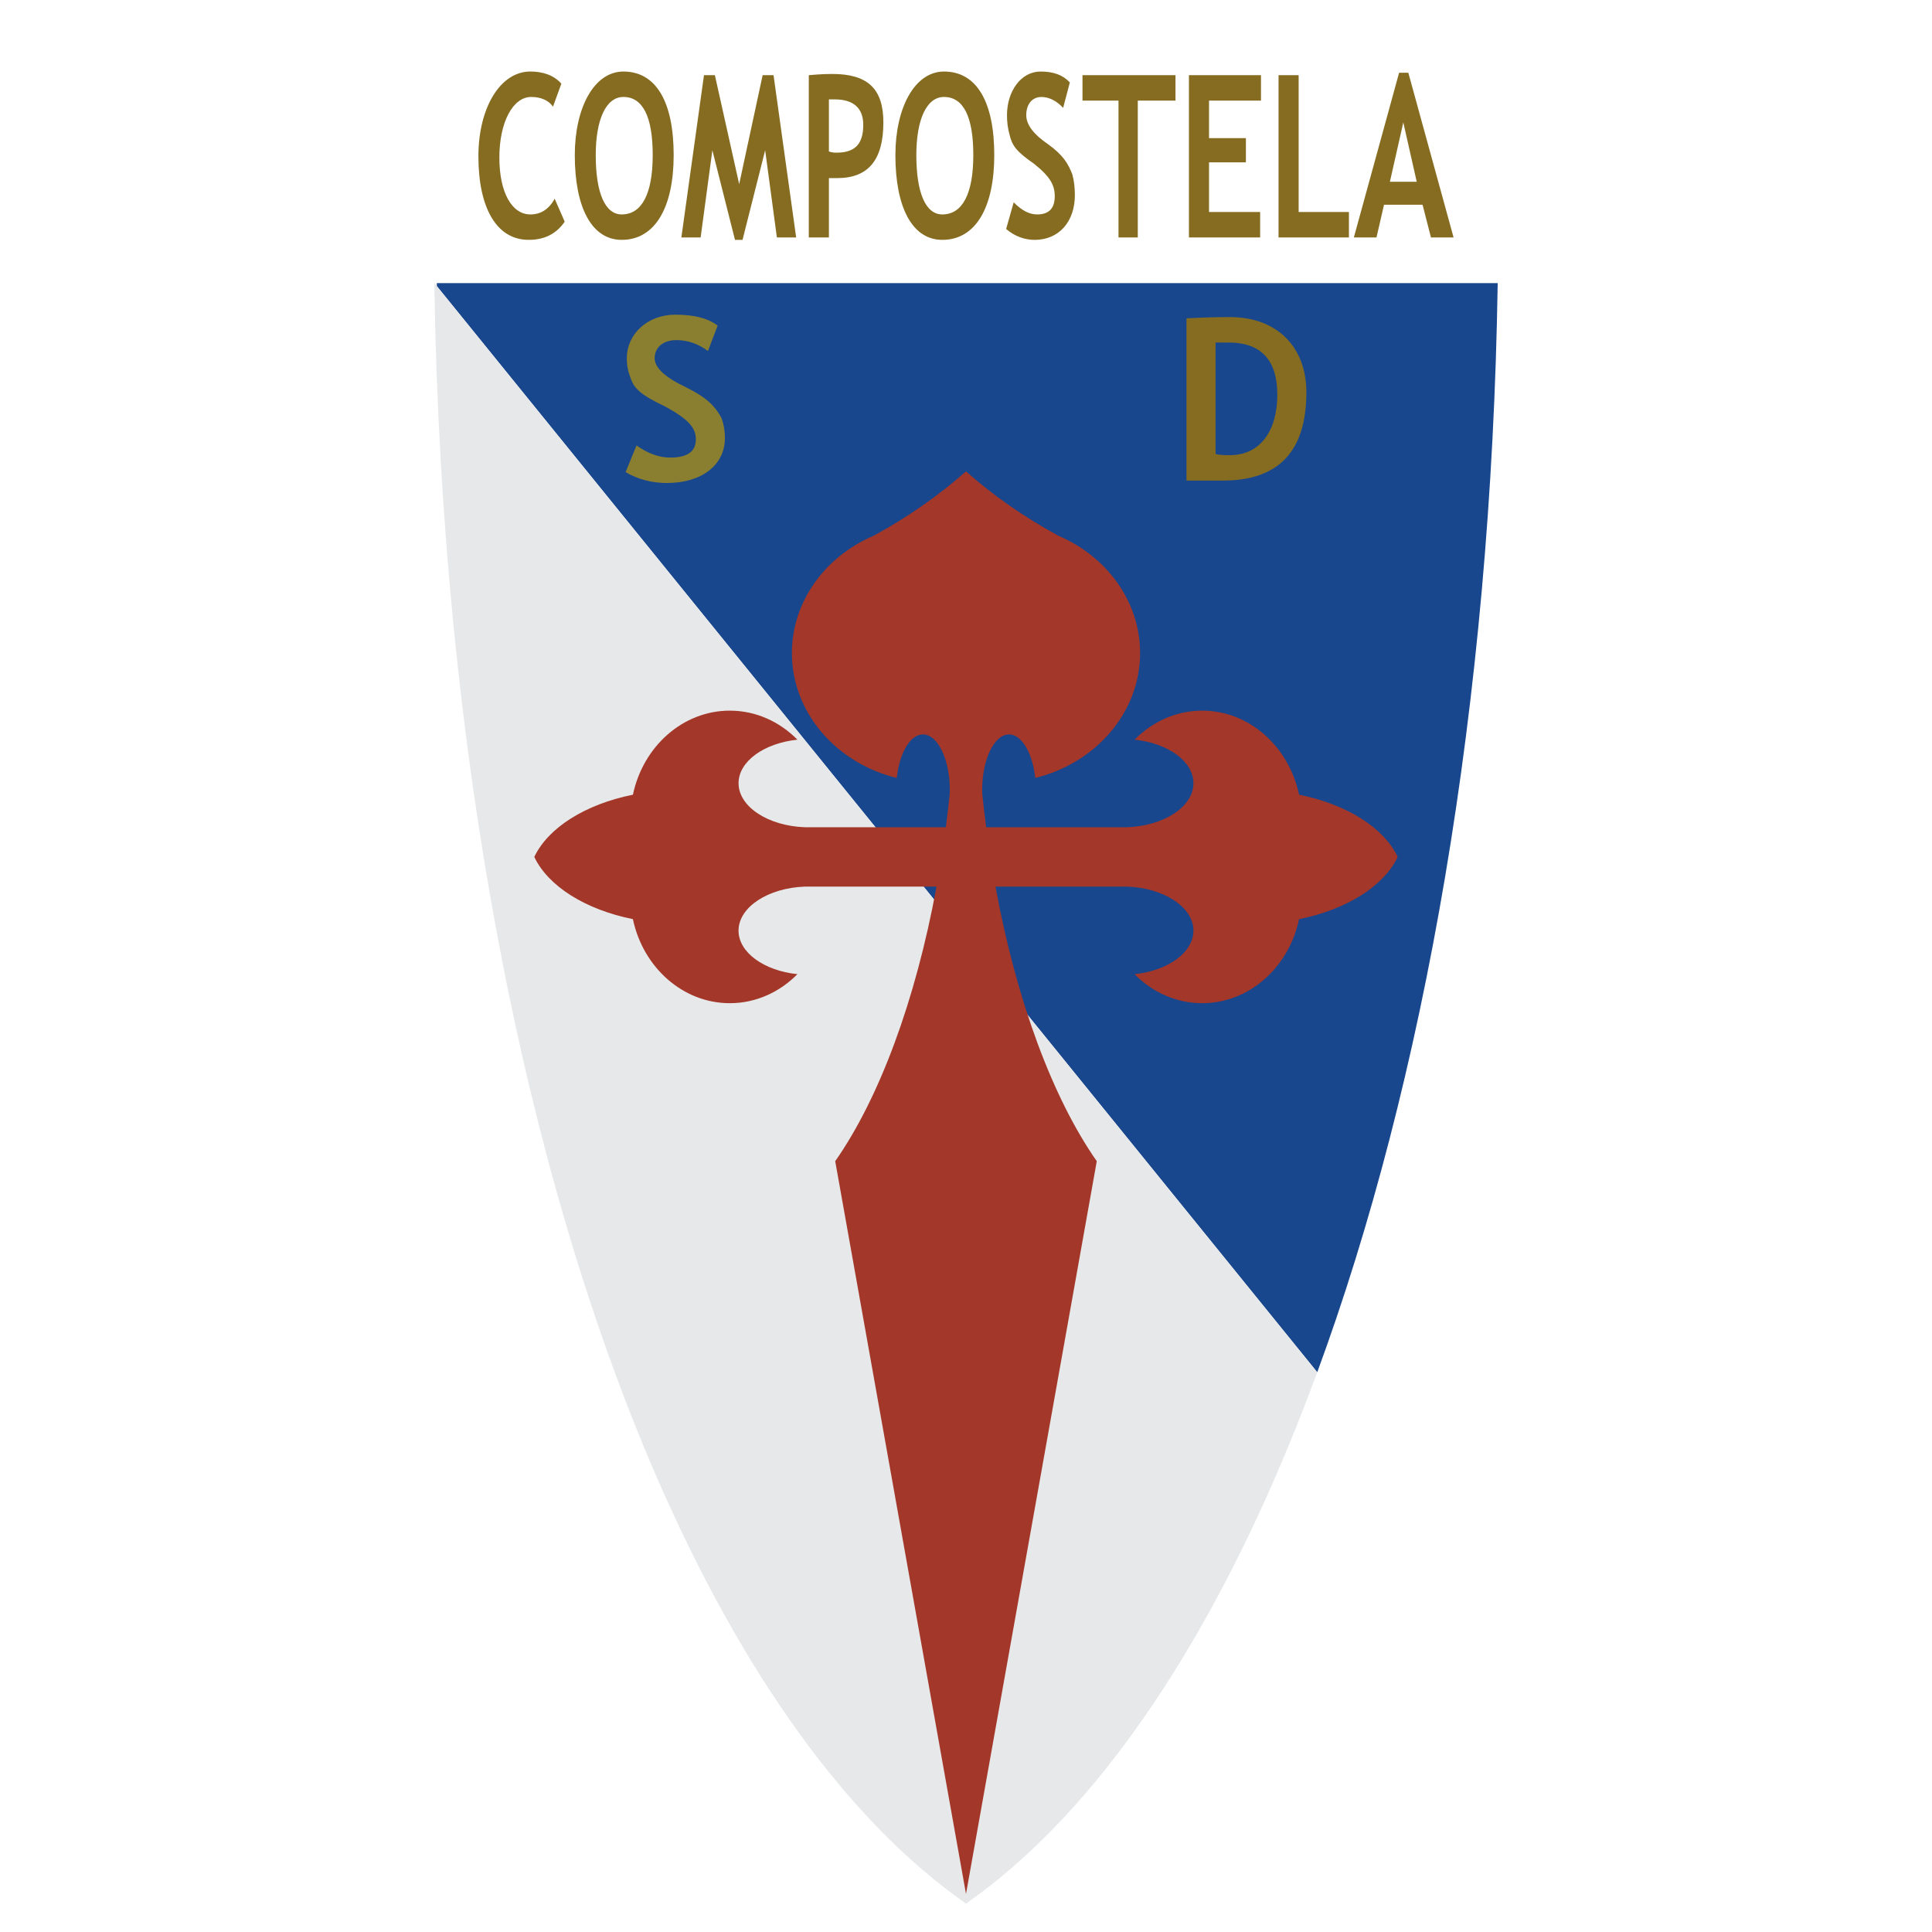 <?xml version="1.0" encoding="utf-8"?>
<!-- Generator: Adobe Illustrator 13.0.0, SVG Export Plug-In . SVG Version: 6.00 Build 14948)  -->
<!DOCTYPE svg PUBLIC "-//W3C//DTD SVG 1.0//EN" "http://www.w3.org/TR/2001/REC-SVG-20010904/DTD/svg10.dtd">
<svg version="1.0" id="Layer_1" xmlns="http://www.w3.org/2000/svg" xmlns:xlink="http://www.w3.org/1999/xlink" x="0px" y="0px"
	 width="192.756px" height="192.756px" viewBox="0 0 192.756 192.756" enable-background="new 0 0 192.756 192.756"
	 xml:space="preserve">
<g>
	<polygon fill-rule="evenodd" clip-rule="evenodd" fill="#FFFFFF" points="0,0 192.756,0 192.756,192.756 0,192.756 0,0 	"/>
	<path fill-rule="evenodd" clip-rule="evenodd" fill="#18478D" d="M149.426,28.234c-0.646,42.08-7.351,79.727-18.004,108.674
		L43.583,28.545v-0.312H149.426L149.426,28.234z"/>
	<path fill-rule="evenodd" clip-rule="evenodd" fill="#FFFFFF" d="M43.284,2.834h53.094h53.094v20.974h-0.001
		c-0.008,1.481-0.023,2.956-0.045,4.425H43.33c-0.022-1.47-0.037-2.944-0.045-4.425h-0.001V2.834L43.284,2.834z"/>
	<path fill-rule="evenodd" clip-rule="evenodd" fill="#E7E8E9" d="M131.422,136.908c-1.324,3.596-2.708,7.061-4.15,10.381
		c-8.5,19.574-19.047,34.359-30.894,42.633c-11.846-8.273-22.394-23.059-30.894-42.633C52.441,117.25,44.055,75.543,43.33,28.234
		L131.422,136.908L131.422,136.908z"/>
	<path fill-rule="evenodd" clip-rule="evenodd" fill="#866C21" d="M56.007,8.346l-0.835,2.295c-0.418-0.604-1.171-0.967-2.174-0.967
		c-1.839,0-3.177,2.538-3.177,6.041c0,3.504,1.254,5.679,3.093,5.679c1.003,0,1.839-0.483,2.424-1.571l1.003,2.295
		c-0.836,1.208-2.006,1.812-3.595,1.812c-3.177,0-5.016-3.141-5.016-8.336c0-4.833,2.173-8.458,5.183-8.458
		C54.169,7.137,55.255,7.5,56.007,8.346L56.007,8.346z M57.347,15.474c0-4.712,1.922-8.337,4.849-8.337
		c3.26,0,5.016,3.021,5.016,8.337c0,5.195-1.839,8.457-5.184,8.457C59.019,23.931,57.347,20.669,57.347,15.474L57.347,15.474z
		 M59.437,15.474c0,3.745,0.92,5.92,2.591,5.92c2.007,0,3.093-2.054,3.093-5.92c0-3.867-1.003-5.8-2.926-5.8
		C60.44,9.674,59.437,11.97,59.437,15.474L59.437,15.474z M77.176,7.5l2.257,16.189H77.51l-1.17-8.699l-2.257,8.94H73.33
		l-2.257-8.94l-1.17,8.699h-1.923L70.237,7.5h1.087l2.424,10.874L76.089,7.5H77.176L77.176,7.5z M82.7,17.769v5.92h-2.007V7.5
		c1.338-0.121,2.09-0.121,2.342-0.121c3.511,0,5.099,1.45,5.099,4.833c0,3.745-1.505,5.557-4.598,5.557
		C83.369,17.769,83.035,17.769,82.7,17.769L82.7,17.769z M82.7,9.916v5.195c0.335,0.121,0.585,0.121,0.752,0.121
		c1.839,0,2.675-0.845,2.675-2.778c0-1.692-1.003-2.538-2.842-2.538C83.035,9.916,82.867,9.916,82.7,9.916L82.7,9.916z
		 M89.333,15.474c0-4.712,1.923-8.337,4.849-8.337c3.26,0,5.016,3.021,5.016,8.337c0,5.195-1.839,8.457-5.183,8.457
		C91.005,23.931,89.333,20.669,89.333,15.474L89.333,15.474z M91.423,15.474c0,3.745,0.919,5.92,2.591,5.92
		c2.006,0,3.093-2.054,3.093-5.92c0-3.867-1.003-5.8-2.925-5.8C92.426,9.674,91.423,11.97,91.423,15.474L91.423,15.474z
		 M100.383,22.844l0.753-2.658c0.836,0.846,1.588,1.208,2.341,1.208c1.17,0,1.755-0.604,1.755-1.812c0-1.087-0.418-1.933-2.09-3.262
		c-1.756-1.208-2.173-1.812-2.424-2.899c-0.167-0.604-0.251-1.208-0.251-1.933c0-2.417,1.422-4.35,3.344-4.35
		c1.338,0,2.258,0.363,2.927,1.088l-0.669,2.537c-0.669-0.725-1.422-1.087-2.174-1.087c-0.92,0-1.506,0.725-1.506,1.812
		c0,0.967,0.753,1.933,2.175,2.9c1.505,1.087,2.006,1.933,2.425,3.02c0.167,0.604,0.25,1.329,0.25,2.054
		c0,2.658-1.589,4.47-4.013,4.47C102.223,23.931,101.219,23.568,100.383,22.844L100.383,22.844z M117.279,10.037h-3.762v13.652
		h-1.923V10.037H108V7.5h9.279V10.037L117.279,10.037z M125.809,10.037h-5.184v3.745h3.679v2.417h-3.679v4.953h5.1v2.538h-7.105V7.5
		h7.189V10.037L125.809,10.037z M134.581,23.689h-7.021V7.5h2.006v13.652h5.016V23.689L134.581,23.689z M145.024,23.689h-2.257
		l-0.837-3.262h-3.846l-0.752,3.262h-2.257l4.514-16.432h0.92L145.024,23.689L145.024,23.689z M141.346,18.132l-1.338-5.92
		l-1.337,5.92H141.346L141.346,18.132z"/>
	<path fill-rule="evenodd" clip-rule="evenodd" fill="#A33729" d="M99.32,88.455c2.104,11.448,5.734,21.149,10.105,27.397
		l-13.047,73.104l-13.048-73.104c4.371-6.25,8.003-15.949,10.107-27.397H80.343c-3.7,0.118-6.659,2.046-6.659,4.395
		c0,2.18,2.549,3.999,5.874,4.342c-1.772,1.797-4.145,2.896-6.747,2.896c-4.703,0-8.659-3.594-9.666-8.387
		c-4.738-0.951-8.455-3.284-9.838-6.205c1.383-2.922,5.1-5.256,9.84-6.208c1.006-4.792,4.962-8.387,9.665-8.387
		c2.603,0,4.976,1.101,6.748,2.896c-3.325,0.345-5.874,2.164-5.874,4.343c0,2.344,2.947,4.269,6.636,4.395h14.045
		c0.144-1.102,0.273-2.215,0.389-3.339c0.004-0.129,0.006-0.259,0.006-0.391c0-3.048-1.203-5.534-2.677-5.534
		c-1.276,0-2.35,1.864-2.614,4.344c-6.012-1.467-10.463-6.504-10.463-12.466c0-5.169,3.348-9.645,8.156-11.699
		c3.414-1.862,6.508-4.021,9.213-6.425c2.705,2.404,5.8,4.563,9.214,6.425c4.809,2.055,8.156,6.53,8.156,11.699
		c0,5.961-4.452,10.999-10.463,12.466c-0.265-2.48-1.338-4.344-2.614-4.344c-1.474,0-2.677,2.486-2.677,5.534
		c0,0.132,0.002,0.262,0.007,0.391c0.115,1.125,0.245,2.238,0.39,3.339h14.023c3.699-0.118,6.658-2.046,6.658-4.395
		c0-2.18-2.549-3.999-5.873-4.343c1.771-1.795,4.145-2.896,6.746-2.896c4.703,0,8.659,3.594,9.665,8.387
		c4.739,0.951,8.455,3.284,9.839,6.206c-1.383,2.922-5.1,5.255-9.84,6.208c-1.006,4.792-4.962,8.387-9.665,8.387
		c-2.603,0-4.975-1.1-6.747-2.896c3.324-0.344,5.874-2.163,5.874-4.342c0-2.344-2.947-4.269-6.637-4.395H99.32L99.32,88.455z"/>
	<path fill-rule="evenodd" clip-rule="evenodd" fill="#8A7E31" d="M62.417,47.102l1.087-2.658c1.208,0.846,2.295,1.208,3.383,1.208
		c1.691,0,2.538-0.604,2.538-1.812c0-1.087-0.604-1.934-3.021-3.262c-2.537-1.208-3.141-1.812-3.503-2.9
		c-0.242-0.604-0.363-1.208-0.363-1.933c0-2.416,2.054-4.349,4.833-4.349c1.933,0,3.262,0.362,4.229,1.087l-0.966,2.537
		c-0.967-0.725-2.054-1.087-3.142-1.087c-1.329,0-2.175,0.725-2.175,1.812c0,0.967,1.087,1.933,3.142,2.9
		c2.175,1.087,2.899,1.933,3.503,3.021c0.242,0.604,0.363,1.329,0.363,2.054c0,2.658-2.296,4.47-5.799,4.47
		C65.076,48.189,63.625,47.827,62.417,47.102L62.417,47.102z"/>
	<path fill-rule="evenodd" clip-rule="evenodd" fill="#866C21" d="M122.002,47.947h-3.625V31.758
		c2.296-0.121,3.745-0.121,4.35-0.121c4.712,0,7.611,3.02,7.611,7.491C130.338,45.048,127.56,47.947,122.002,47.947L122.002,47.947z
		 M121.277,34.174V45.29c0.362,0.121,0.966,0.121,1.449,0.121c2.899,0,4.712-2.295,4.712-6.041c0-3.504-1.691-5.195-4.833-5.195
		C122.243,34.174,121.76,34.174,121.277,34.174L121.277,34.174z"/>
</g>
</svg>
